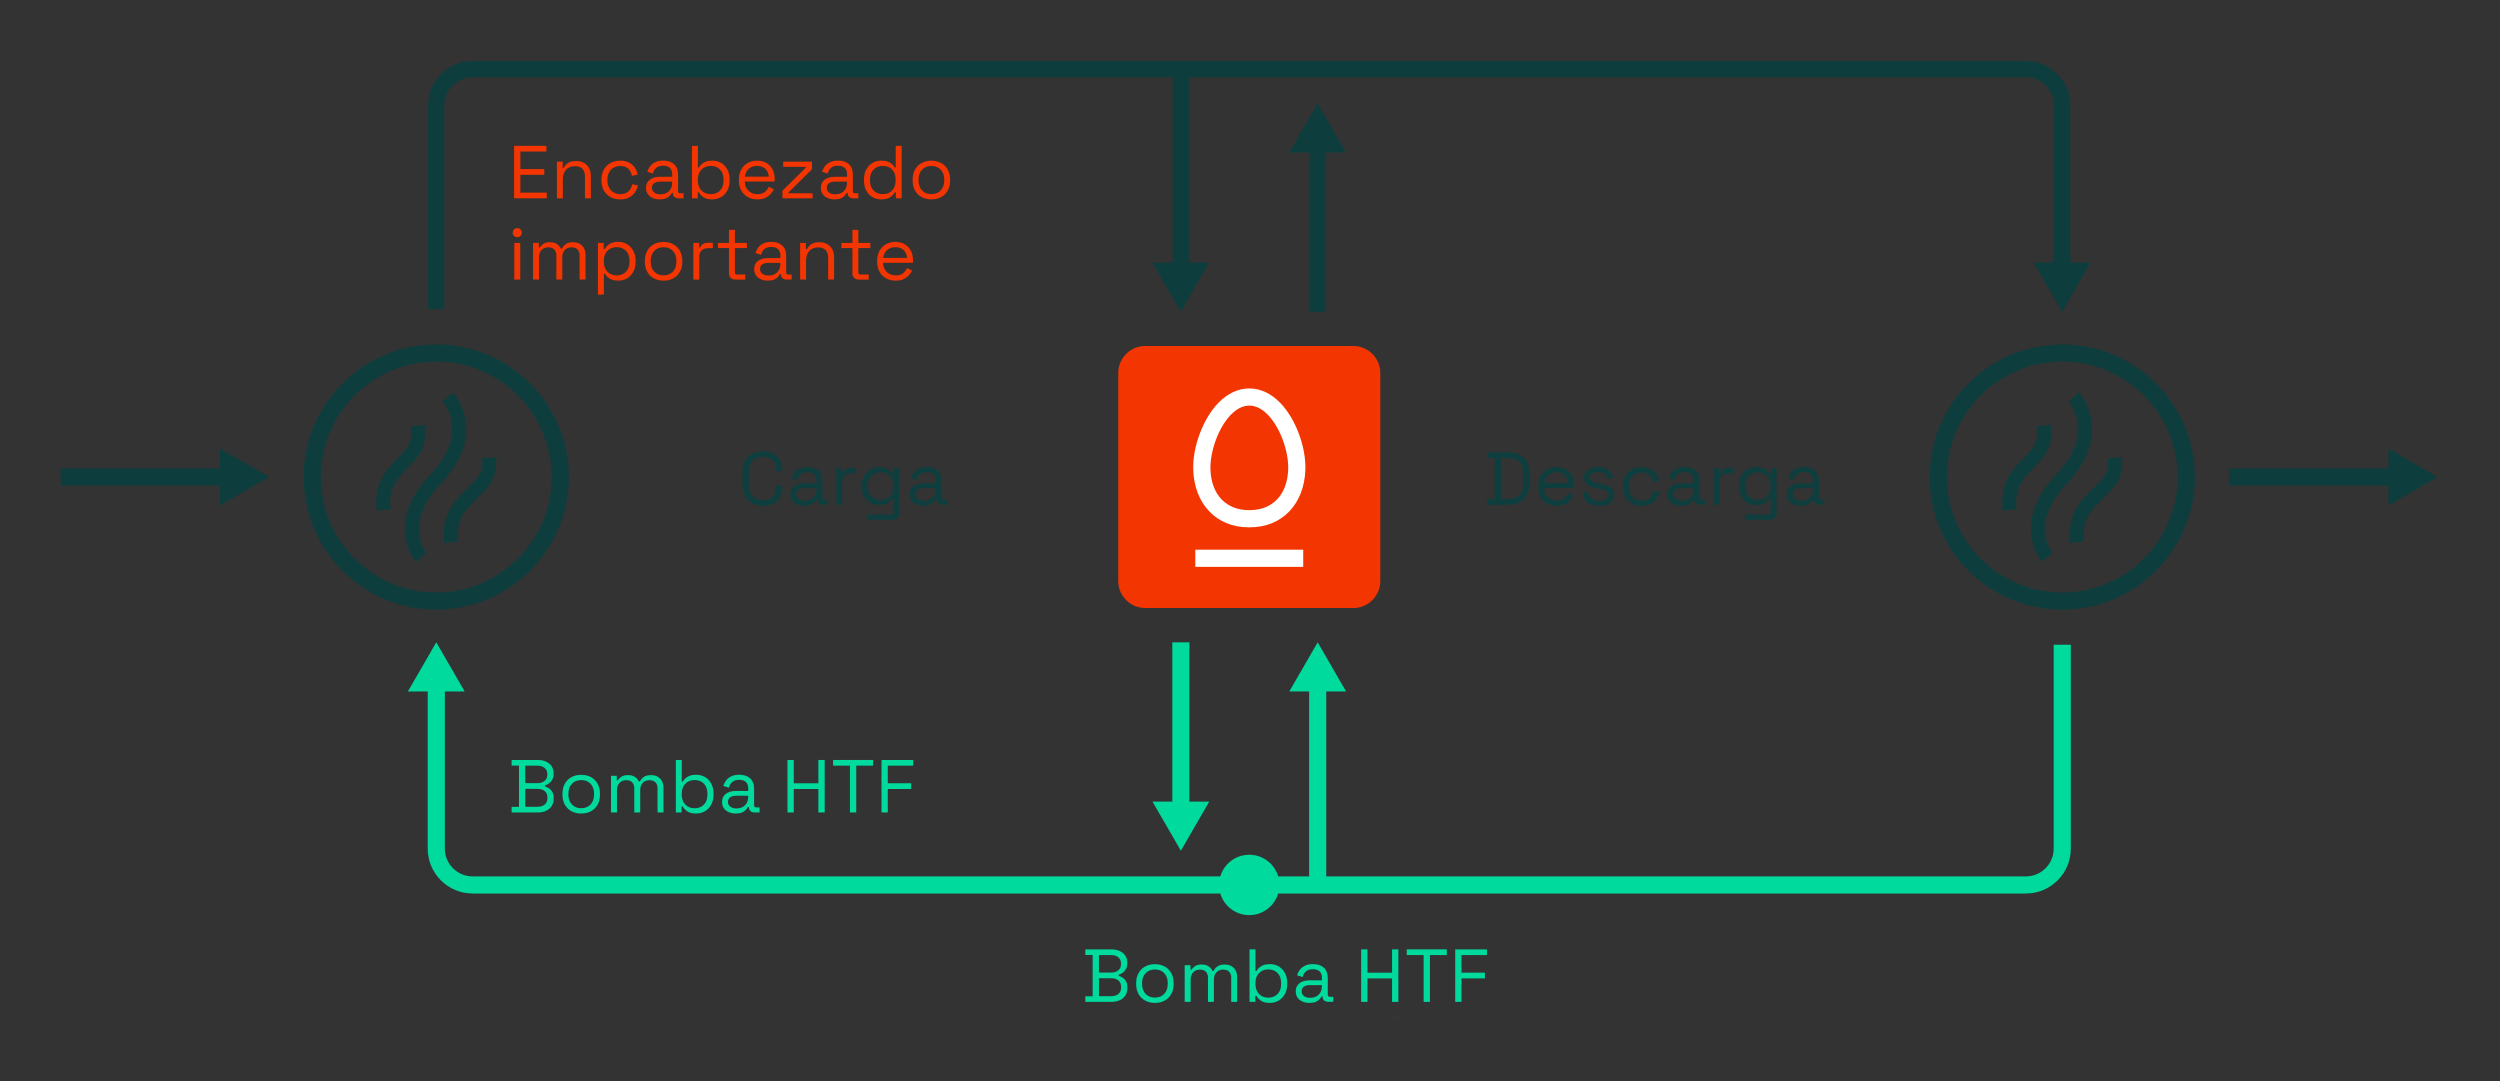 <svg xmlns="http://www.w3.org/2000/svg" xmlns:xlink="http://www.w3.org/1999/xlink" id="Ebene_1" viewBox="0 0 800 346"><rect x="0" y="0" width="800" height="346" fill="#333333" stroke="none"/><defs><style>.cls-1{fill:none;}.cls-2{clip-path:url(#clippath);}.cls-3,.cls-4{fill:#00da9d;}.cls-5{fill:#f33501;}.cls-6{fill:#fff;}.cls-7{fill:#01d89b;}.cls-8{fill:#0e3e3e;}.cls-9{fill:#0d3d3d;}.cls-4{fill-rule:evenodd;}</style><clipPath id="clippath"><rect class="cls-1" x="357.84" y="110.72" width="83.86" height="83.86"></rect></clipPath></defs><g class="cls-2"><path class="cls-5" d="m433.03,194.57h-66.53c-4.79,0-8.67-3.88-8.67-8.67v-66.52c0-4.79,3.88-8.67,8.67-8.67h66.53c4.79,0,8.67,3.88,8.67,8.67v66.53c0,4.79-3.88,8.67-8.67,8.67"></path><path class="cls-6" d="m399.77,124.3c-3.54,0-6.96,1.59-9.88,4.6-4.88,5.02-8.27,13.99-8.06,21.31.32,11.08,7.44,18.53,17.72,18.53h.45c10.28,0,17.4-7.44,17.72-18.53.21-7.33-3.18-16.29-8.06-21.31-2.93-3.01-6.34-4.6-9.88-4.6m0,5.5c7.18,0,12.67,12.41,12.45,20.26-.25,8.61-5.38,13.18-12.22,13.18h-.45c-6.84,0-11.98-4.57-12.22-13.18-.22-7.84,5.27-20.26,12.45-20.26"></path></g><rect class="cls-6" x="382.5" y="175.9" width="34.53" height="5.5"></rect><path class="cls-9" d="m659.92,195.09c-23.4,0-42.43-19.04-42.43-42.43s19.04-42.43,42.43-42.43,42.43,19.04,42.43,42.43-19.04,42.43-42.43,42.43Zm0-79.39c-20.38,0-36.95,16.58-36.95,36.96s16.58,36.95,36.95,36.95,36.95-16.58,36.95-36.95-16.58-36.96-36.95-36.96Z"></path><path class="cls-9" d="m653.42,179.78c-.11-.12-10.46-12.15,4.83-28.22,12.37-13.01,4.09-22.62,3.73-23.03l3.32-3c.12.13,11.5,13.03-3.8,29.11-12.36,12.99-5.04,21.81-4.71,22.19l-3.35,2.96h-.02Zm9.04-6.07c-.87-8.73,2.65-12.49,6.38-16.46.62-.66,1.25-1.26,1.86-1.84,2.54-2.42,4.22-4.01,3.91-8.8l4.46-.28c.44,6.87-2.48,9.64-5.29,12.31-.56.53-1.13,1.07-1.69,1.67-3.53,3.76-5.85,6.23-5.19,12.95l-4.45.44h.01Zm-21.61-10.29c-.87-8.74,2.65-12.49,6.38-16.46.32-.34.62-.66.93-.98,2.71-2.82,4.06-4.22,3.73-9.66l4.46-.28c.47,7.41-2.05,10.02-4.96,13.05-.28.3-.59.61-.9.93-3.53,3.76-5.86,6.23-5.19,12.95l-4.45.44h.01,0Z"></path><path class="cls-9" d="m139.61,195.09c-23.4,0-42.43-19.04-42.43-42.43s19.04-42.43,42.43-42.43,42.43,19.04,42.43,42.43-19.04,42.43-42.43,42.43h0Zm0-79.39c-20.38,0-36.95,16.58-36.95,36.96s16.58,36.95,36.95,36.95,36.96-16.58,36.96-36.95-16.58-36.96-36.96-36.96h0Z"></path><path class="cls-9" d="m133.11,179.78c-.11-.12-10.46-12.15,4.83-28.22,12.37-13.01,4.09-22.62,3.73-23.03l3.32-3c.12.13,11.5,13.03-3.8,29.11-12.36,12.99-5.04,21.81-4.71,22.19l-3.35,2.96h-.02Zm9.04-6.07c-.87-8.73,2.65-12.49,6.38-16.46.62-.66,1.25-1.26,1.86-1.84,2.54-2.42,4.22-4.01,3.91-8.8l4.46-.28c.44,6.87-2.48,9.64-5.29,12.31-.56.53-1.13,1.07-1.69,1.67-3.53,3.76-5.85,6.23-5.19,12.95l-4.45.44h0,0Zm-21.61-10.29c-.87-8.74,2.65-12.49,6.38-16.46.32-.34.62-.66.93-.98,2.71-2.82,4.06-4.22,3.73-9.66l4.46-.28c.47,7.41-2.05,10.02-4.96,13.05-.28.3-.59.61-.9.93-3.53,3.76-5.86,6.23-5.19,12.95l-4.45.44h.01-.01Z"></path><polygon class="cls-3" points="380.61 205.54 375.14 205.54 375.14 256.51 368.79 256.51 377.88 272.23 386.96 256.51 380.61 256.51 380.61 205.54"></polygon><polygon class="cls-9" points="421.65 33.08 412.56 48.8 419.04 48.8 419.04 99.77 424.25 99.77 424.25 48.8 430.73 48.8 421.65 33.08"></polygon><path class="cls-9" d="m662.52,84.04v-50.3c0-7.84-6.38-14.22-14.22-14.22H151.22c-7.84,0-14.22,6.38-14.22,14.22v65.19h5.2V33.74c0-4.97,4.04-9.01,9.01-9.01h224.04v59.32h-6.48l9.08,15.72,9.08-15.72h-6.48V24.72h267.83c4.97,0,9.01,4.04,9.01,9.01v50.31h-6.48l9.08,15.72,9.08-15.72h-6.48.03Z"></path><path class="cls-4" d="m657.18,206.31v65.26c0,4.89-3.98,8.87-8.87,8.87h-223.91v-59.18h6.34l-9.08-15.72-9.08,15.72h6.34v59.18h-9.9c-1.18-4-4.87-6.92-9.26-6.92s-8.07,2.92-9.26,6.92h-239.28c-4.89,0-8.87-3.98-8.87-8.87v-50.31h6.34l-9.08-15.72-9.08,15.72h6.34v50.31c0,7.91,6.44,14.35,14.35,14.35h239.28c1.18,4,4.88,6.92,9.26,6.92s8.07-2.92,9.26-6.92h239.29c7.91,0,14.35-6.44,14.35-14.35v-65.26h-5.48Z"></path><path class="cls-7" d="m447.52,325.47h-1.9v.02"></path><path class="cls-3" d="m347.3,320.6v-1.8h2.35v-13.2h-2.35v-1.8h8.42c.98,0,1.84.18,2.6.53s1.35.84,1.78,1.48c.42.63.64,1.37.64,2.22v.19c0,.78-.15,1.43-.46,1.93s-.66.9-1.08,1.18c-.42.28-.82.48-1.22.61v.34c.4.1.82.28,1.25.56.43.28.79.68,1.09,1.19.3.51.44,1.16.44,1.94v.24c0,.91-.22,1.7-.66,2.36-.44.66-1.04,1.17-1.8,1.51s-1.63.52-2.6.52h-8.4Zm4.37-9.38h3.89c.96,0,1.73-.24,2.3-.73.58-.49.86-1.13.86-1.93v-.24c0-.82-.28-1.47-.85-1.96-.57-.49-1.34-.73-2.32-.73h-3.89v5.59Zm0,7.56h3.82c1.06,0,1.86-.25,2.42-.74.56-.5.84-1.17.84-2.02v-.22c0-.85-.28-1.52-.84-2.02-.56-.5-1.37-.74-2.42-.74h-3.82v5.74Z"></path><path class="cls-3" d="m369.57,320.93c-1.18,0-2.23-.25-3.13-.74-.9-.5-1.61-1.2-2.11-2.1-.5-.9-.76-1.97-.76-3.2v-.31c0-1.22.25-2.28.76-3.19s1.21-1.62,2.11-2.11c.9-.5,1.95-.74,3.13-.74s2.23.25,3.13.74c.9.5,1.61,1.2,2.11,2.11.5.91.76,1.98.76,3.19v.31c0,1.23-.25,2.3-.76,3.2-.5.9-1.21,1.6-2.11,2.1-.9.5-1.95.74-3.13.74Zm0-1.7c1.25,0,2.24-.4,2.99-1.19.74-.79,1.12-1.86,1.12-3.2v-.22c0-1.34-.37-2.41-1.12-3.2-.74-.79-1.74-1.19-2.99-1.19s-2.22.4-2.98,1.19-1.13,1.86-1.13,3.2v.22c0,1.34.38,2.41,1.13,3.2s1.74,1.19,2.98,1.19Z"></path><path class="cls-3" d="m379.1,320.6v-11.74h1.85v1.46h.34c.22-.42.59-.8,1.1-1.15.51-.35,1.23-.53,2.16-.53s1.65.2,2.22.6c.57.4.98.89,1.24,1.46h.34c.27-.58.68-1.06,1.24-1.46s1.32-.6,2.32-.6c.78,0,1.47.16,2.06.48s1.06.78,1.4,1.38c.34.6.52,1.32.52,2.15v7.94h-1.9v-7.78c0-.78-.23-1.4-.68-1.86s-1.09-.68-1.91-.68c-.86,0-1.57.28-2.12.84-.55.56-.83,1.37-.83,2.42v7.06h-1.9v-7.78c0-.78-.23-1.4-.68-1.86s-1.09-.68-1.91-.68c-.86,0-1.57.28-2.12.84-.55.56-.83,1.37-.83,2.42v7.06h-1.9Z"></path><path class="cls-3" d="m406.36,320.93c-1.22,0-2.16-.23-2.84-.7-.68-.46-1.17-.99-1.48-1.58h-.34v1.94h-1.85v-16.8h1.9v6.91h.34c.19-.37.46-.72.82-1.04s.81-.6,1.38-.82c.57-.22,1.26-.32,2.08-.32,1.02,0,1.96.24,2.8.73.84.49,1.51,1.18,2,2.09.5.9.74,1.98.74,3.23v.31c0,1.25-.25,2.33-.76,3.24s-1.18,1.61-2.02,2.09c-.84.48-1.76.72-2.77.72Zm-.5-1.68c1.22,0,2.2-.39,2.96-1.16.76-.78,1.14-1.86,1.14-3.25v-.22c0-1.39-.38-2.48-1.14-3.25s-1.75-1.16-2.96-1.16-2.19.39-2.96,1.16c-.78.78-1.16,1.86-1.16,3.25v.22c0,1.39.39,2.48,1.16,3.25.78.78,1.76,1.16,2.96,1.16Z"></path><path class="cls-3" d="m419.03,320.93c-.82,0-1.56-.14-2.23-.43s-1.2-.7-1.58-1.25-.58-1.21-.58-1.99.19-1.46.58-1.98c.38-.52.91-.91,1.58-1.18.67-.26,1.42-.4,2.26-.4h3.96v-.86c0-.83-.24-1.49-.73-1.97-.49-.48-1.21-.72-2.17-.72s-1.68.23-2.21.68c-.53.46-.89,1.07-1.08,1.84l-1.78-.58c.19-.66.5-1.25.91-1.79.42-.54.97-.97,1.67-1.3.7-.33,1.53-.49,2.51-.49,1.5,0,2.67.39,3.5,1.16.83.78,1.25,1.87,1.25,3.28v5.3c0,.48.22.72.67.72h1.08v1.61h-1.66c-.53,0-.95-.15-1.27-.44-.32-.3-.48-.69-.48-1.19v-.12h-.29c-.18.3-.41.62-.71.95s-.7.6-1.21.82c-.51.22-1.18.32-1.99.32Zm.22-1.63c1.12,0,2.03-.33,2.72-1,.7-.66,1.04-1.6,1.04-2.8v-.26h-3.89c-.75,0-1.37.16-1.86.49s-.73.82-.73,1.48.25,1.17.76,1.54,1.16.55,1.96.55Z"></path><path class="cls-3" d="m435.57,320.6v-16.8h2.02v7.46h7.87v-7.46h2.02v16.8h-2.02v-7.51h-7.87v7.51h-2.02Z"></path><path class="cls-3" d="m455.56,320.6v-14.98h-5.4v-1.82h12.82v1.82h-5.4v14.98h-2.02Z"></path><path class="cls-3" d="m465.67,320.6v-16.8h10.15v1.82h-8.14v5.64h7.49v1.82h-7.49v7.51h-2.02Z"></path><polygon class="cls-9" points="780 152.65 764.28 143.57 764.28 149.91 713.31 149.91 713.31 155.39 764.28 155.39 764.28 161.74 780 152.65"></polygon><polygon class="cls-9" points="86.12 152.65 70.4 143.57 70.4 149.91 19.43 149.91 19.43 155.39 70.4 155.39 70.4 161.74 86.12 152.65"></polygon><path class="cls-5" d="m164.51,63.47v-16.8h10.34v1.82h-8.33v5.62h7.66v1.82h-7.66v5.71h8.45v1.82h-10.46Z"></path><path class="cls-5" d="m178.21,63.47v-11.74h1.85v1.99h.34c.26-.56.69-1.07,1.31-1.52.62-.46,1.52-.68,2.72-.68.88,0,1.67.18,2.36.55.7.37,1.25.91,1.67,1.63.42.72.62,1.61.62,2.66v7.1h-1.9v-6.96c0-1.17-.29-2.02-.88-2.54-.58-.53-1.37-.79-2.36-.79-1.14,0-2.06.37-2.77,1.1-.71.74-1.07,1.83-1.07,3.29v5.9h-1.9Z"></path><path class="cls-5" d="m198.44,63.81c-1.14,0-2.16-.24-3.06-.73-.9-.49-1.62-1.19-2.14-2.1s-.78-1.99-.78-3.24v-.26c0-1.26.26-2.35.78-3.25.52-.9,1.23-1.6,2.14-2.09.9-.49,1.92-.73,3.06-.73s2.08.21,2.87.62c.79.42,1.42.97,1.87,1.66s.75,1.42.88,2.21l-1.85.38c-.08-.58-.27-1.1-.56-1.58-.3-.48-.71-.86-1.24-1.15-.53-.29-1.18-.43-1.94-.43s-1.48.18-2.1.53c-.62.35-1.1.86-1.46,1.51-.36.66-.54,1.44-.54,2.35v.22c0,.91.18,1.7.54,2.35.36.66.85,1.16,1.46,1.51.62.35,1.32.53,2.1.53,1.17,0,2.06-.3,2.68-.91s1-1.36,1.14-2.26l1.87.41c-.18.77-.5,1.5-.96,2.18-.46.69-1.09,1.24-1.88,1.66s-1.75.62-2.87.62Z"></path><path class="cls-5" d="m211.12,63.81c-.82,0-1.56-.14-2.23-.43-.67-.29-1.2-.7-1.58-1.25-.38-.54-.58-1.21-.58-1.99s.19-1.46.58-1.98c.38-.52.91-.91,1.58-1.18.67-.26,1.42-.4,2.26-.4h3.96v-.86c0-.83-.24-1.49-.73-1.97-.49-.48-1.21-.72-2.17-.72s-1.68.23-2.21.68c-.53.46-.89,1.07-1.08,1.84l-1.78-.58c.19-.66.5-1.25.91-1.79.42-.54.97-.97,1.67-1.3.7-.33,1.53-.49,2.51-.49,1.5,0,2.67.39,3.5,1.16.83.78,1.25,1.87,1.25,3.28v5.3c0,.48.22.72.67.72h1.08v1.61h-1.66c-.53,0-.95-.15-1.27-.44-.32-.3-.48-.69-.48-1.19v-.12h-.29c-.18.3-.41.62-.71.95-.3.33-.7.6-1.21.82-.51.22-1.18.32-1.99.32Zm.22-1.63c1.12,0,2.03-.33,2.72-1,.7-.66,1.04-1.6,1.04-2.8v-.26h-3.89c-.75,0-1.37.16-1.86.49-.49.33-.73.82-.73,1.48s.25,1.17.76,1.54c.5.37,1.16.55,1.96.55Z"></path><path class="cls-5" d="m227.94,63.81c-1.22,0-2.16-.23-2.84-.7s-1.17-.99-1.48-1.58h-.34v1.94h-1.85v-16.8h1.9v6.91h.34c.19-.37.46-.72.82-1.04.35-.33.81-.6,1.38-.82s1.26-.32,2.08-.32c1.02,0,1.96.24,2.8.73.84.49,1.51,1.18,2,2.09.5.9.74,1.98.74,3.23v.31c0,1.25-.25,2.33-.76,3.24-.5.91-1.18,1.61-2.02,2.09s-1.76.72-2.77.72Zm-.5-1.68c1.22,0,2.2-.39,2.96-1.16.76-.78,1.14-1.86,1.14-3.25v-.22c0-1.39-.38-2.48-1.14-3.25-.76-.78-1.75-1.16-2.96-1.16s-2.19.39-2.96,1.16c-.78.78-1.16,1.86-1.16,3.25v.22c0,1.39.39,2.48,1.16,3.25s1.76,1.16,2.96,1.16Z"></path><path class="cls-5" d="m242.39,63.81c-1.18,0-2.22-.25-3.12-.76-.9-.5-1.59-1.21-2.09-2.12-.5-.91-.74-1.97-.74-3.17v-.29c0-1.22.25-2.28.74-3.19.5-.91,1.18-1.62,2.06-2.12.88-.5,1.89-.76,3.02-.76s2.08.24,2.93.71c.85.47,1.51,1.15,1.99,2.03s.72,1.91.72,3.1v.86h-9.58c.05,1.26.46,2.25,1.22,2.96.77.71,1.73,1.07,2.88,1.07,1.01,0,1.78-.23,2.33-.7.54-.46.96-1.02,1.25-1.66l1.63.79c-.24.5-.57.99-1,1.49-.42.5-.98.91-1.66,1.25-.68.34-1.55.5-2.6.5Zm-4.03-7.27h7.63c-.06-1.09-.44-1.94-1.12-2.54-.68-.61-1.55-.91-2.6-.91s-1.95.3-2.64.91c-.69.61-1.11,1.46-1.27,2.54Z"></path><path class="cls-5" d="m250.38,63.47v-2.45l7.46-7.37v-.26h-7.22v-1.66h9.22v2.45l-7.49,7.37v.29h7.68v1.63h-9.65Z"></path><path class="cls-5" d="m267.06,63.81c-.82,0-1.56-.14-2.23-.43-.67-.29-1.2-.7-1.58-1.25-.38-.54-.58-1.21-.58-1.99s.19-1.46.58-1.98c.38-.52.91-.91,1.58-1.18.67-.26,1.42-.4,2.26-.4h3.96v-.86c0-.83-.24-1.49-.73-1.97-.49-.48-1.21-.72-2.17-.72s-1.68.23-2.21.68c-.53.46-.89,1.07-1.08,1.84l-1.78-.58c.19-.66.5-1.25.91-1.79.42-.54.97-.97,1.67-1.3.7-.33,1.53-.49,2.51-.49,1.5,0,2.67.39,3.5,1.16.83.78,1.25,1.87,1.25,3.28v5.3c0,.48.22.72.67.72h1.08v1.61h-1.66c-.53,0-.95-.15-1.27-.44-.32-.3-.48-.69-.48-1.19v-.12h-.29c-.18.3-.41.62-.71.95-.3.33-.7.6-1.21.82-.51.22-1.18.32-1.99.32Zm.22-1.63c1.12,0,2.03-.33,2.72-1,.7-.66,1.04-1.6,1.04-2.8v-.26h-3.89c-.75,0-1.37.16-1.86.49-.49.33-.73.82-.73,1.48s.25,1.17.76,1.54c.5.37,1.16.55,1.96.55Z"></path><path class="cls-5" d="m282.01,63.81c-1.01,0-1.94-.24-2.78-.72s-1.52-1.18-2.02-2.09c-.5-.91-.74-1.99-.74-3.24v-.31c0-1.25.25-2.32.74-3.23.5-.9,1.16-1.6,2-2.09.84-.49,1.77-.73,2.8-.73.82,0,1.51.11,2.08.32.57.22,1.03.49,1.38.82.35.33.62.68.82,1.04h.34v-6.91h1.9v16.8h-1.85v-1.94h-.34c-.32.59-.82,1.12-1.49,1.58s-1.62.7-2.83.7Zm.5-1.68c1.22,0,2.2-.39,2.96-1.16.76-.78,1.14-1.86,1.14-3.25v-.22c0-1.39-.38-2.48-1.14-3.25-.76-.78-1.75-1.16-2.96-1.16s-2.19.39-2.96,1.16-1.16,1.86-1.16,3.25v.22c0,1.39.39,2.48,1.16,3.25.78.78,1.76,1.16,2.96,1.16Z"></path><path class="cls-5" d="m298.04,63.81c-1.18,0-2.23-.25-3.13-.74-.9-.5-1.61-1.2-2.11-2.1s-.76-1.97-.76-3.2v-.31c0-1.22.25-2.28.76-3.19.5-.91,1.21-1.62,2.11-2.11.9-.5,1.95-.74,3.13-.74s2.23.25,3.13.74c.9.5,1.61,1.2,2.11,2.11.5.91.76,1.98.76,3.19v.31c0,1.23-.25,2.3-.76,3.2-.5.9-1.21,1.6-2.11,2.1-.9.5-1.95.74-3.13.74Zm0-1.7c1.25,0,2.24-.4,2.99-1.19.74-.79,1.12-1.86,1.12-3.2v-.22c0-1.34-.37-2.41-1.12-3.2-.74-.79-1.74-1.19-2.99-1.19s-2.22.4-2.98,1.19-1.13,1.86-1.13,3.2v.22c0,1.34.38,2.41,1.13,3.2s1.74,1.19,2.98,1.19Z"></path><path class="cls-5" d="m165.54,75.91c-.42,0-.76-.14-1.04-.41-.28-.27-.42-.62-.42-1.03s.14-.78.42-1.06c.28-.27.63-.41,1.04-.41s.76.14,1.03.41c.27.27.41.62.41,1.06s-.14.76-.41,1.03-.62.41-1.03.41Zm-.96,13.56v-11.74h1.9v11.74h-1.9Z"></path><path class="cls-5" d="m170.58,89.47v-11.74h1.85v1.46h.34c.22-.42.59-.8,1.1-1.15s1.23-.53,2.16-.53,1.65.2,2.22.6c.57.4.98.89,1.24,1.46h.34c.27-.58.68-1.06,1.24-1.46.55-.4,1.32-.6,2.32-.6.78,0,1.47.16,2.06.48.59.32,1.06.78,1.4,1.38.34.6.52,1.32.52,2.15v7.94h-1.9v-7.78c0-.78-.23-1.4-.68-1.86-.46-.46-1.09-.68-1.91-.68-.86,0-1.57.28-2.12.84-.55.56-.83,1.37-.83,2.42v7.06h-1.9v-7.78c0-.78-.23-1.4-.68-1.86-.46-.46-1.09-.68-1.91-.68-.86,0-1.57.28-2.12.84-.55.56-.83,1.37-.83,2.42v7.06h-1.9Z"></path><path class="cls-5" d="m191.34,94.27v-16.54h1.85v1.94h.34c.3-.59.8-1.12,1.48-1.58.68-.46,1.63-.7,2.84-.7,1.01,0,1.93.24,2.77.73.84.49,1.51,1.18,2.02,2.08.5.9.76,1.98.76,3.24v.31c0,1.25-.25,2.33-.74,3.24-.5.91-1.16,1.61-2,2.09s-1.77.72-2.8.72c-.82,0-1.51-.11-2.08-.32-.57-.22-1.03-.49-1.38-.83-.35-.34-.62-.68-.82-1.03h-.34v6.65h-1.9Zm6-6.14c1.22,0,2.2-.39,2.96-1.16.76-.78,1.14-1.86,1.14-3.25v-.22c0-1.39-.38-2.48-1.14-3.25-.76-.78-1.75-1.16-2.96-1.16s-2.19.39-2.96,1.16c-.78.78-1.16,1.86-1.16,3.25v.22c0,1.39.39,2.48,1.16,3.25s1.76,1.16,2.96,1.16Z"></path><path class="cls-5" d="m212.34,89.81c-1.18,0-2.23-.25-3.13-.74-.9-.5-1.61-1.2-2.11-2.1s-.76-1.97-.76-3.2v-.31c0-1.22.25-2.28.76-3.19.5-.91,1.21-1.62,2.11-2.11.9-.5,1.95-.74,3.13-.74s2.23.25,3.13.74c.9.5,1.61,1.2,2.11,2.11.5.91.76,1.98.76,3.19v.31c0,1.23-.25,2.3-.76,3.2-.5.9-1.21,1.6-2.11,2.1-.9.5-1.95.74-3.13.74Zm0-1.7c1.25,0,2.24-.4,2.99-1.19.74-.79,1.12-1.86,1.12-3.2v-.22c0-1.34-.37-2.41-1.12-3.2-.74-.79-1.74-1.19-2.99-1.19s-2.22.4-2.98,1.19-1.13,1.86-1.13,3.2v.22c0,1.34.38,2.41,1.13,3.2s1.74,1.19,2.98,1.19Z"></path><path class="cls-5" d="m221.87,89.47v-11.74h1.85v1.44h.34c.21-.51.53-.89.96-1.13.43-.24,1-.36,1.7-.36h1.39v1.73h-1.51c-.85,0-1.53.24-2.05.71-.52.47-.78,1.2-.78,2.2v7.15h-1.9Z"></path><path class="cls-5" d="m235.36,89.47c-.67,0-1.19-.18-1.55-.55-.36-.37-.54-.87-.54-1.51v-8.02h-3.53v-1.66h3.53v-4.18h1.9v4.18h3.84v1.66h-3.84v7.73c0,.48.23.72.7.72h2.62v1.63h-3.12Z"></path><path class="cls-5" d="m245.72,89.81c-.82,0-1.56-.14-2.23-.43-.67-.29-1.2-.7-1.58-1.25-.38-.54-.58-1.21-.58-1.99s.19-1.46.58-1.98c.38-.52.91-.91,1.58-1.18.67-.26,1.42-.4,2.26-.4h3.96v-.86c0-.83-.24-1.49-.73-1.97-.49-.48-1.21-.72-2.17-.72s-1.68.23-2.21.68c-.53.46-.89,1.07-1.08,1.84l-1.78-.58c.19-.66.5-1.25.91-1.79.42-.54.97-.97,1.67-1.3.7-.33,1.53-.49,2.51-.49,1.5,0,2.67.39,3.5,1.16.83.78,1.25,1.87,1.25,3.28v5.3c0,.48.22.72.67.72h1.08v1.61h-1.66c-.53,0-.95-.15-1.27-.44-.32-.3-.48-.69-.48-1.19v-.12h-.29c-.18.3-.41.62-.71.95-.3.33-.7.6-1.21.82-.51.22-1.18.32-1.99.32Zm.22-1.63c1.12,0,2.03-.33,2.72-1,.7-.66,1.04-1.6,1.04-2.8v-.26h-3.89c-.75,0-1.37.16-1.86.49-.49.33-.73.82-.73,1.48s.25,1.17.76,1.54c.5.37,1.16.55,1.96.55Z"></path><path class="cls-5" d="m256.04,89.47v-11.74h1.85v1.99h.34c.26-.56.69-1.07,1.31-1.52.62-.46,1.52-.68,2.72-.68.88,0,1.67.18,2.36.55.7.37,1.25.91,1.67,1.63.42.72.62,1.61.62,2.66v7.1h-1.9v-6.96c0-1.17-.29-2.02-.88-2.54-.58-.53-1.37-.79-2.36-.79-1.14,0-2.06.37-2.77,1.1-.71.74-1.07,1.83-1.07,3.29v5.9h-1.9Z"></path><path class="cls-5" d="m274.86,89.47c-.67,0-1.19-.18-1.55-.55-.36-.37-.54-.87-.54-1.51v-8.02h-3.53v-1.66h3.53v-4.18h1.9v4.18h3.84v1.66h-3.84v7.73c0,.48.23.72.7.72h2.62v1.63h-3.12Z"></path><path class="cls-5" d="m286.64,89.81c-1.18,0-2.22-.25-3.12-.76-.9-.5-1.59-1.21-2.09-2.12-.5-.91-.74-1.97-.74-3.17v-.29c0-1.22.25-2.28.74-3.19.5-.91,1.18-1.62,2.06-2.12.88-.5,1.89-.76,3.02-.76s2.08.24,2.93.71c.85.47,1.51,1.15,1.99,2.03s.72,1.91.72,3.1v.86h-9.58c.05,1.26.46,2.25,1.22,2.96.77.71,1.73,1.07,2.88,1.07,1.01,0,1.78-.23,2.33-.7.54-.46.96-1.02,1.25-1.66l1.63.79c-.24.5-.57.99-1,1.49-.42.5-.98.91-1.66,1.25-.68.34-1.55.5-2.6.5Zm-4.03-7.27h7.63c-.06-1.09-.44-1.94-1.12-2.54-.68-.61-1.55-.91-2.6-.91s-1.95.3-2.64.91c-.69.61-1.11,1.46-1.27,2.54Z"></path><path class="cls-3" d="m163.72,259.99v-1.8h2.35v-13.2h-2.35v-1.8h8.42c.98,0,1.84.18,2.6.53s1.35.84,1.78,1.48c.42.63.64,1.37.64,2.22v.19c0,.78-.15,1.43-.46,1.93s-.66.9-1.08,1.18c-.42.28-.82.48-1.22.61v.34c.4.1.82.28,1.25.56.43.28.8.68,1.09,1.19.3.51.44,1.16.44,1.94v.24c0,.91-.22,1.7-.66,2.36-.44.66-1.04,1.17-1.8,1.51s-1.63.52-2.6.52h-8.4Zm4.37-9.38h3.89c.96,0,1.73-.24,2.3-.73.58-.49.86-1.13.86-1.93v-.24c0-.82-.28-1.47-.85-1.96-.57-.49-1.34-.73-2.32-.73h-3.89v5.59Zm0,7.56h3.82c1.06,0,1.86-.25,2.42-.74s.84-1.17.84-2.02v-.22c0-.85-.28-1.52-.84-2.02s-1.37-.74-2.42-.74h-3.82v5.74Z"></path><path class="cls-3" d="m185.99,260.33c-1.18,0-2.23-.25-3.13-.74-.9-.5-1.61-1.2-2.11-2.1-.5-.9-.76-1.97-.76-3.2v-.31c0-1.22.25-2.28.76-3.19s1.21-1.62,2.11-2.11c.9-.5,1.95-.74,3.13-.74s2.23.25,3.13.74c.9.5,1.61,1.2,2.11,2.11.5.91.76,1.98.76,3.19v.31c0,1.23-.25,2.3-.76,3.2-.5.9-1.21,1.6-2.11,2.1-.9.5-1.95.74-3.13.74Zm0-1.7c1.25,0,2.24-.4,2.99-1.19.74-.79,1.12-1.86,1.12-3.2v-.22c0-1.34-.37-2.41-1.12-3.2-.74-.79-1.74-1.19-2.99-1.19s-2.22.4-2.98,1.19-1.13,1.86-1.13,3.2v.22c0,1.34.38,2.41,1.13,3.2s1.74,1.19,2.98,1.19Z"></path><path class="cls-3" d="m195.52,259.99v-11.74h1.85v1.46h.34c.22-.42.59-.8,1.1-1.15.51-.35,1.23-.53,2.16-.53s1.65.2,2.22.6c.57.4.98.89,1.24,1.46h.34c.27-.58.68-1.06,1.24-1.46.55-.4,1.32-.6,2.32-.6.78,0,1.47.16,2.06.48.59.32,1.06.78,1.4,1.38.34.6.52,1.32.52,2.15v7.94h-1.9v-7.78c0-.78-.23-1.4-.68-1.86s-1.09-.68-1.91-.68c-.86,0-1.57.28-2.12.84-.55.56-.83,1.37-.83,2.42v7.06h-1.9v-7.78c0-.78-.23-1.4-.68-1.86s-1.09-.68-1.91-.68c-.86,0-1.57.28-2.12.84-.55.56-.83,1.37-.83,2.42v7.06h-1.9Z"></path><path class="cls-3" d="m222.78,260.33c-1.22,0-2.16-.23-2.84-.7s-1.17-.99-1.48-1.58h-.34v1.94h-1.85v-16.8h1.9v6.91h.34c.19-.37.46-.72.82-1.04.35-.33.81-.6,1.38-.82s1.26-.32,2.08-.32c1.02,0,1.96.24,2.8.73.84.49,1.51,1.18,2,2.09.5.9.74,1.98.74,3.23v.31c0,1.25-.25,2.33-.76,3.24-.5.91-1.18,1.61-2.02,2.09-.84.48-1.76.72-2.77.72Zm-.5-1.68c1.22,0,2.2-.39,2.96-1.16.76-.78,1.14-1.86,1.14-3.25v-.22c0-1.39-.38-2.48-1.14-3.25-.76-.78-1.75-1.16-2.96-1.16s-2.19.39-2.96,1.16-1.16,1.86-1.16,3.25v.22c0,1.39.39,2.48,1.16,3.25.78.78,1.76,1.16,2.96,1.16Z"></path><path class="cls-3" d="m235.45,260.33c-.82,0-1.56-.14-2.23-.43-.67-.29-1.2-.7-1.58-1.25-.38-.54-.58-1.21-.58-1.99s.19-1.46.58-1.98c.38-.52.91-.91,1.58-1.18.67-.26,1.42-.4,2.26-.4h3.96v-.86c0-.83-.24-1.49-.73-1.97-.49-.48-1.21-.72-2.17-.72s-1.68.23-2.21.68c-.53.46-.89,1.07-1.08,1.84l-1.78-.58c.19-.66.5-1.25.91-1.79.42-.54.97-.97,1.67-1.3.7-.33,1.53-.49,2.51-.49,1.5,0,2.67.39,3.5,1.16.83.78,1.25,1.87,1.25,3.28v5.3c0,.48.22.72.67.72h1.08v1.61h-1.66c-.53,0-.95-.15-1.27-.44-.32-.3-.48-.69-.48-1.19v-.12h-.29c-.18.3-.41.62-.71.95-.3.33-.7.6-1.21.82-.51.22-1.18.32-1.99.32Zm.22-1.63c1.12,0,2.03-.33,2.72-1,.7-.66,1.04-1.6,1.04-2.8v-.26h-3.89c-.75,0-1.37.16-1.86.49-.49.33-.73.82-.73,1.48s.25,1.17.76,1.54,1.16.55,1.96.55Z"></path><path class="cls-3" d="m251.99,259.99v-16.8h2.02v7.46h7.87v-7.46h2.02v16.8h-2.02v-7.51h-7.87v7.51h-2.02Z"></path><path class="cls-3" d="m271.98,259.99v-14.98h-5.4v-1.82h12.82v1.82h-5.4v14.98h-2.02Z"></path><path class="cls-3" d="m282.08,259.99v-16.8h10.15v1.82h-8.14v5.64h7.49v1.82h-7.49v7.51h-2.02Z"></path><path class="cls-8" d="m244.18,161.87c-2,0-3.59-.58-4.78-1.74s-1.78-2.85-1.78-5.08v-3.84c0-2.22.59-3.92,1.78-5.08,1.18-1.16,2.78-1.74,4.78-1.74s3.51.55,4.57,1.66c1.06,1.1,1.6,2.62,1.6,4.54v.12h-1.99v-.19c0-1.26-.34-2.3-1.02-3.11-.68-.81-1.73-1.21-3.16-1.21s-2.54.44-3.34,1.31c-.8.87-1.2,2.09-1.2,3.66v3.94c0,1.57.4,2.79,1.2,3.66.8.87,1.91,1.31,3.34,1.31s2.48-.4,3.16-1.21c.68-.81,1.02-1.84,1.02-3.11v-.38h1.99v.31c0,1.92-.53,3.43-1.6,4.54-1.06,1.1-2.59,1.66-4.57,1.66Z"></path><path class="cls-8" d="m257.3,161.87c-.82,0-1.56-.14-2.23-.43-.67-.29-1.2-.7-1.58-1.25-.38-.54-.58-1.21-.58-1.99s.19-1.46.58-1.98c.38-.52.91-.91,1.58-1.18.67-.26,1.42-.4,2.26-.4h3.96v-.86c0-.83-.24-1.49-.73-1.97-.49-.48-1.21-.72-2.17-.72s-1.68.23-2.21.68c-.53.46-.89,1.07-1.08,1.84l-1.78-.58c.19-.66.5-1.25.91-1.79.42-.54.97-.97,1.67-1.3.7-.33,1.53-.49,2.51-.49,1.5,0,2.67.39,3.5,1.16.83.78,1.25,1.87,1.25,3.28v5.3c0,.48.22.72.67.72h1.08v1.61h-1.66c-.53,0-.95-.15-1.27-.44-.32-.3-.48-.69-.48-1.19v-.12h-.29c-.18.3-.41.62-.71.95-.3.33-.7.6-1.21.82-.51.22-1.18.32-1.99.32Zm.22-1.63c1.12,0,2.03-.33,2.72-1,.7-.66,1.04-1.6,1.04-2.8v-.26h-3.89c-.75,0-1.37.16-1.86.49-.49.33-.73.82-.73,1.48s.25,1.17.76,1.54c.5.37,1.16.55,1.96.55Z"></path><path class="cls-8" d="m267.62,161.53v-11.74h1.85v1.44h.34c.21-.51.53-.89.96-1.13.43-.24,1-.36,1.7-.36h1.39v1.73h-1.51c-.85,0-1.53.24-2.05.71-.52.47-.78,1.2-.78,2.2v7.15h-1.9Z"></path><path class="cls-8" d="m275.78,155.72v-.34c0-1.23.25-2.29.74-3.17.5-.88,1.17-1.56,2.02-2.04s1.78-.72,2.78-.72c1.23,0,2.18.24,2.84.71.66.47,1.16,1,1.48,1.57h.34v-1.94h1.8v14.47c0,.64-.18,1.14-.53,1.51-.35.37-.86.55-1.54.55h-7.97v-1.68h7.46c.48,0,.72-.24.72-.72v-4.46h-.34c-.19.35-.46.7-.82,1.03-.35.34-.81.61-1.37.83-.56.22-1.26.32-2.09.32-1.01,0-1.94-.24-2.78-.72s-1.52-1.16-2.02-2.05c-.5-.89-.74-1.94-.74-3.16Zm6.05,4.25c1.22,0,2.2-.38,2.96-1.15.76-.77,1.14-1.82,1.14-3.17v-.19c0-1.36-.38-2.42-1.14-3.18-.76-.76-1.75-1.14-2.96-1.14s-2.19.38-2.96,1.14c-.78.76-1.16,1.82-1.16,3.18v.19c0,1.34.39,2.4,1.16,3.17.78.77,1.76,1.15,2.96,1.15Z"></path><path class="cls-8" d="m295.49,161.87c-.82,0-1.56-.14-2.23-.43-.67-.29-1.2-.7-1.58-1.25-.38-.54-.58-1.21-.58-1.99s.19-1.46.58-1.98c.38-.52.91-.91,1.58-1.18.67-.26,1.42-.4,2.26-.4h3.96v-.86c0-.83-.24-1.49-.73-1.97-.49-.48-1.21-.72-2.17-.72s-1.68.23-2.21.68c-.53.46-.89,1.07-1.08,1.84l-1.78-.58c.19-.66.5-1.25.91-1.79.42-.54.97-.97,1.67-1.3.7-.33,1.53-.49,2.51-.49,1.5,0,2.67.39,3.5,1.16.83.78,1.25,1.87,1.25,3.28v5.3c0,.48.22.72.67.72h1.08v1.61h-1.66c-.53,0-.95-.15-1.27-.44-.32-.3-.48-.69-.48-1.19v-.12h-.29c-.18.3-.41.62-.71.95-.3.33-.7.6-1.21.82-.51.22-1.18.32-1.99.32Zm.22-1.63c1.12,0,2.03-.33,2.72-1,.7-.66,1.04-1.6,1.04-2.8v-.26h-3.89c-.75,0-1.37.16-1.86.49-.49.33-.73.82-.73,1.48s.25,1.17.76,1.54c.5.37,1.16.55,1.96.55Z"></path><path class="cls-8" d="m475.93,161.53v-1.8h2.35v-13.2h-2.35v-1.8h6.55c2.21,0,3.92.56,5.12,1.68,1.21,1.12,1.81,2.84,1.81,5.16v3.12c0,2.34-.6,4.06-1.81,5.17-1.21,1.11-2.92,1.67-5.12,1.67h-6.55Zm4.37-1.82h2.18c1.63,0,2.86-.4,3.7-1.2.83-.8,1.25-2.04,1.25-3.72v-3.29c0-1.71-.42-2.96-1.25-3.74-.83-.78-2.06-1.18-3.7-1.18h-2.18v13.13Z"></path><path class="cls-8" d="m498.2,161.87c-1.18,0-2.22-.25-3.12-.76-.9-.5-1.59-1.21-2.09-2.12-.5-.91-.74-1.97-.74-3.17v-.29c0-1.22.25-2.28.74-3.19.5-.91,1.18-1.62,2.06-2.12s1.89-.76,3.02-.76,2.08.24,2.93.71c.85.47,1.51,1.15,1.99,2.03.48.88.72,1.91.72,3.1v.86h-9.58c.05,1.26.46,2.25,1.22,2.96.77.71,1.73,1.07,2.88,1.07,1.01,0,1.78-.23,2.33-.7.54-.46.96-1.02,1.25-1.66l1.63.79c-.24.5-.57.99-1,1.49-.42.5-.98.91-1.66,1.25s-1.55.5-2.6.5Zm-4.03-7.27h7.63c-.06-1.09-.44-1.94-1.12-2.54-.68-.61-1.55-.91-2.6-.91s-1.95.3-2.64.91c-.69.61-1.11,1.46-1.27,2.54Z"></path><path class="cls-8" d="m511.88,161.87c-1.46,0-2.68-.34-3.68-1.01-1-.67-1.6-1.74-1.81-3.19l1.8-.41c.13.77.37,1.37.72,1.81.35.44.79.75,1.31.94.52.18,1.08.28,1.67.28.88,0,1.58-.18,2.09-.53s.77-.82.77-1.42-.24-1.04-.73-1.28c-.49-.25-1.16-.45-2-.61l-.98-.17c-.75-.13-1.44-.33-2.06-.6s-1.12-.64-1.49-1.1c-.37-.46-.55-1.05-.55-1.75,0-1.06.41-1.88,1.22-2.47.82-.59,1.9-.89,3.24-.89s2.4.3,3.23.9,1.36,1.44,1.6,2.53l-1.78.46c-.14-.85-.49-1.44-1.03-1.79-.54-.34-1.22-.52-2.02-.52s-1.43.15-1.9.44c-.46.3-.7.73-.7,1.31s.22.97.66,1.24c.44.26,1.03.46,1.76.59l.98.17c.83.14,1.58.34,2.24.59s1.19.6,1.58,1.07c.39.46.59,1.07.59,1.82,0,1.15-.43,2.04-1.28,2.66-.86.62-2,.94-3.44.94Z"></path><path class="cls-8" d="m525.32,161.87c-1.14,0-2.16-.24-3.06-.73-.9-.49-1.62-1.19-2.14-2.1-.52-.91-.78-1.99-.78-3.24v-.26c0-1.26.26-2.35.78-3.25.52-.9,1.23-1.6,2.14-2.09.9-.49,1.92-.73,3.06-.73s2.08.21,2.87.62c.79.42,1.42.97,1.87,1.66s.75,1.42.88,2.21l-1.85.38c-.08-.58-.27-1.1-.56-1.58s-.71-.86-1.24-1.15c-.53-.29-1.18-.43-1.94-.43s-1.48.18-2.1.53-1.1.86-1.46,1.51c-.36.66-.54,1.44-.54,2.35v.22c0,.91.18,1.7.54,2.35.36.66.85,1.16,1.46,1.51.62.35,1.32.53,2.1.53,1.17,0,2.06-.3,2.68-.91.62-.61,1-1.36,1.14-2.26l1.87.41c-.18.77-.5,1.5-.96,2.18s-1.09,1.24-1.88,1.66-1.75.62-2.87.62Z"></path><path class="cls-8" d="m538,161.87c-.82,0-1.56-.14-2.23-.43-.67-.29-1.2-.7-1.58-1.25-.38-.54-.58-1.21-.58-1.99s.19-1.46.58-1.98.91-.91,1.58-1.18c.67-.26,1.42-.4,2.26-.4h3.96v-.86c0-.83-.24-1.49-.73-1.97-.49-.48-1.21-.72-2.17-.72s-1.68.23-2.21.68c-.53.46-.89,1.07-1.08,1.84l-1.78-.58c.19-.66.5-1.25.91-1.79.42-.54.97-.97,1.67-1.3.7-.33,1.53-.49,2.51-.49,1.5,0,2.67.39,3.5,1.16.83.78,1.25,1.87,1.25,3.28v5.3c0,.48.22.72.67.72h1.08v1.61h-1.66c-.53,0-.95-.15-1.27-.44-.32-.3-.48-.69-.48-1.19v-.12h-.29c-.18.3-.41.62-.71.95-.3.33-.7.6-1.21.82-.51.22-1.18.32-1.99.32Zm.22-1.63c1.12,0,2.03-.33,2.72-1,.7-.66,1.04-1.6,1.04-2.8v-.26h-3.89c-.75,0-1.37.16-1.86.49s-.73.82-.73,1.48.25,1.17.76,1.54c.5.37,1.16.55,1.96.55Z"></path><path class="cls-8" d="m548.32,161.53v-11.74h1.85v1.44h.34c.21-.51.53-.89.96-1.13.43-.24,1-.36,1.7-.36h1.39v1.73h-1.51c-.85,0-1.53.24-2.05.71-.52.47-.78,1.2-.78,2.2v7.15h-1.9Z"></path><path class="cls-8" d="m556.48,155.72v-.34c0-1.23.25-2.29.74-3.17.5-.88,1.17-1.56,2.02-2.04.85-.48,1.78-.72,2.78-.72,1.23,0,2.18.24,2.84.71.66.47,1.16,1,1.48,1.57h.34v-1.94h1.8v14.47c0,.64-.18,1.14-.53,1.51-.35.37-.86.55-1.54.55h-7.97v-1.68h7.46c.48,0,.72-.24.72-.72v-4.46h-.34c-.19.35-.46.7-.82,1.03-.35.34-.81.61-1.37.83-.56.22-1.26.32-2.09.32-1.01,0-1.94-.24-2.78-.72-.85-.48-1.52-1.16-2.02-2.05-.5-.89-.74-1.94-.74-3.16Zm6.05,4.25c1.22,0,2.2-.38,2.96-1.15.76-.77,1.14-1.82,1.14-3.17v-.19c0-1.36-.38-2.42-1.14-3.18-.76-.76-1.75-1.14-2.96-1.14s-2.19.38-2.96,1.14c-.78.76-1.16,1.82-1.16,3.18v.19c0,1.34.39,2.4,1.16,3.17s1.76,1.15,2.96,1.15Z"></path><path class="cls-8" d="m576.18,161.87c-.82,0-1.56-.14-2.23-.43-.67-.29-1.2-.7-1.58-1.25-.38-.54-.58-1.21-.58-1.99s.19-1.46.58-1.98c.38-.52.91-.91,1.58-1.18.67-.26,1.42-.4,2.26-.4h3.96v-.86c0-.83-.24-1.49-.73-1.97s-1.21-.72-2.17-.72-1.68.23-2.21.68-.89,1.07-1.08,1.84l-1.78-.58c.19-.66.5-1.25.91-1.79.42-.54.97-.97,1.67-1.3.7-.33,1.53-.49,2.51-.49,1.5,0,2.67.39,3.5,1.16.83.78,1.25,1.87,1.25,3.28v5.3c0,.48.22.72.67.72h1.08v1.61h-1.66c-.53,0-.95-.15-1.27-.44s-.48-.69-.48-1.19v-.12h-.29c-.18.3-.41.62-.71.95-.3.33-.7.6-1.21.82-.51.22-1.18.32-1.99.32Zm.22-1.63c1.12,0,2.03-.33,2.72-1,.7-.66,1.04-1.6,1.04-2.8v-.26h-3.89c-.75,0-1.37.16-1.86.49-.49.33-.73.82-.73,1.48s.25,1.17.76,1.54c.5.37,1.16.55,1.96.55Z"></path></svg>